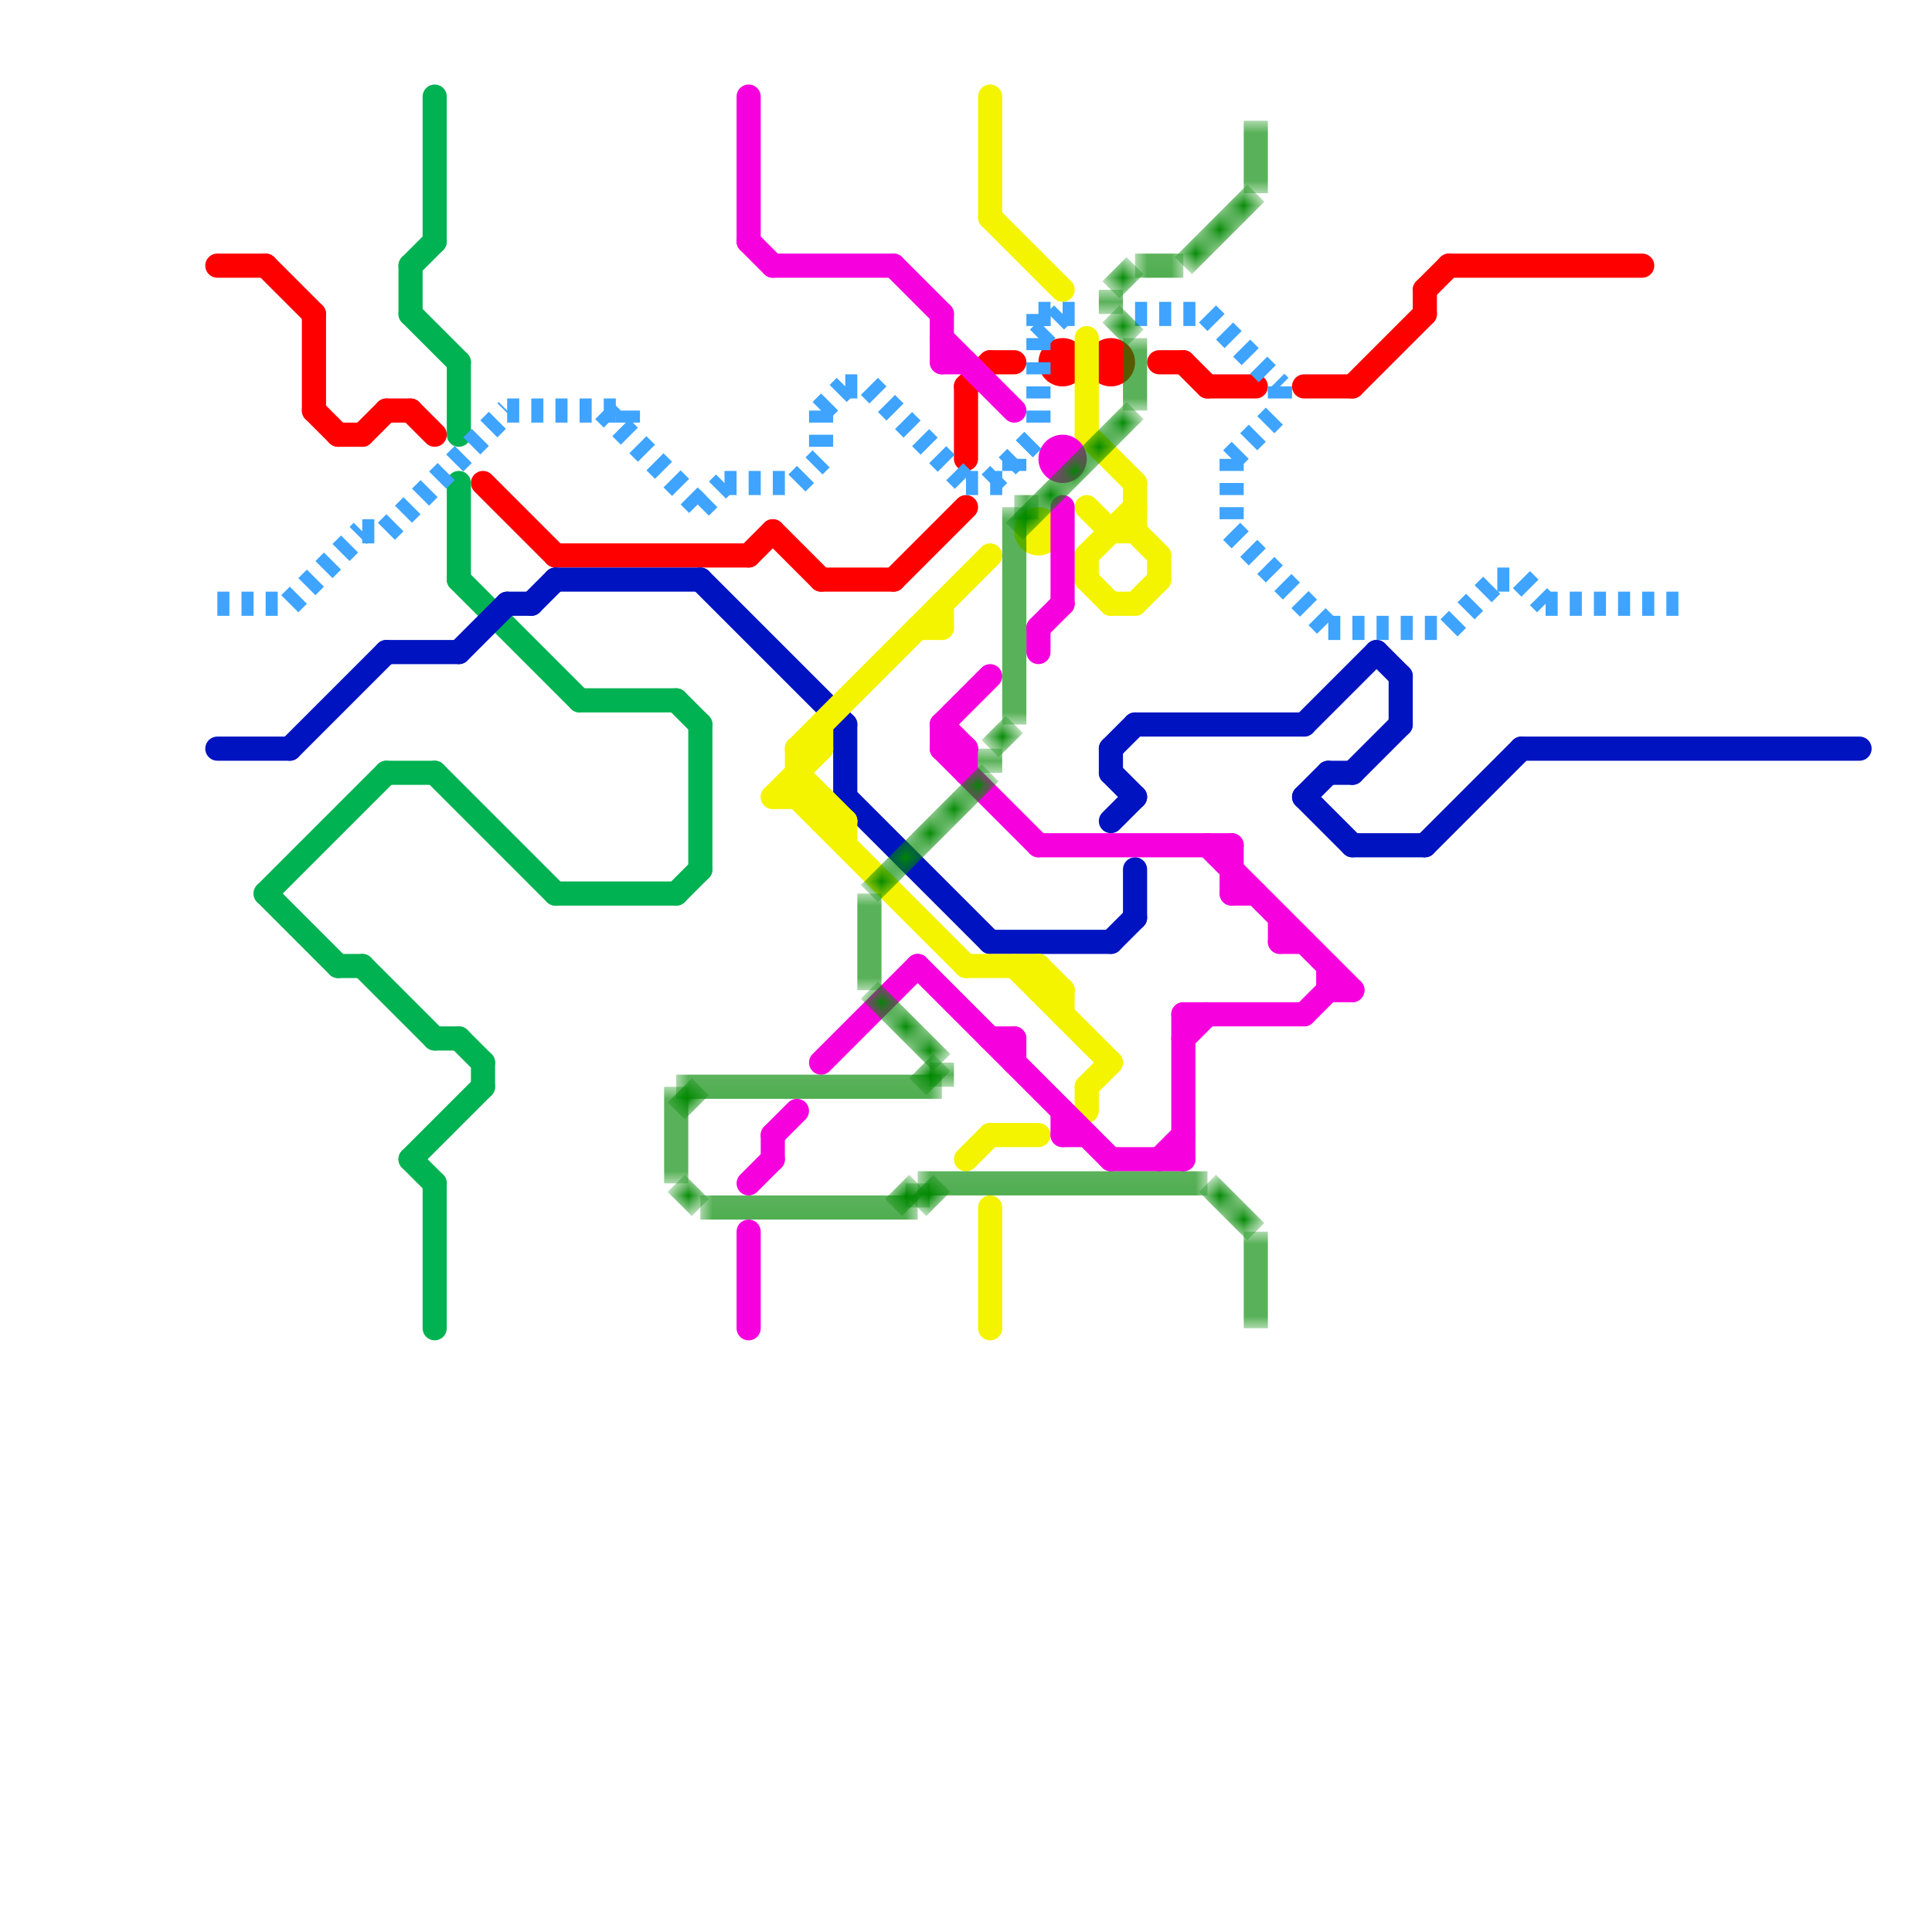 
<svg version="1.1" xmlns="http://www.w3.org/2000/svg" viewBox="0 0 80 80">
<style>line { stroke-width: 1; fill: none; stroke-linecap: round; stroke-linejoin: round; } .c0 { stroke: #ff0000 } .c1 { stroke: #00b251 } .c2 { stroke: #0013c1 } .c3 { stroke: #f4f400 } .c4 { stroke: #f700de } .c5 { stroke: #3ea4ff } .c6 { stroke: #008800 } .lho1 { stroke-width: 0.6; stroke-linecap: butt; }.w1 { stroke-width: 1; }.l6 { stroke-linecap: butt; }.l2 { stroke-dasharray: .5 .5; stroke-linecap: butt; }</style><line class="c0 " x1="11" y1="11" x2="13" y2="13"/><line class="c0 " x1="60" y1="11" x2="68" y2="11"/><line class="c0 " x1="20" y1="20" x2="23" y2="23"/><line class="c0 " x1="56" y1="16" x2="59" y2="13"/><line class="c0 " x1="17" y1="17" x2="18" y2="18"/><line class="c0 " x1="41" y1="15" x2="42" y2="15"/><line class="c0 " x1="34" y1="24" x2="37" y2="24"/><line class="c0 " x1="37" y1="24" x2="40" y2="21"/><line class="c0 " x1="13" y1="13" x2="13" y2="17"/><line class="c0 " x1="9" y1="11" x2="11" y2="11"/><line class="c0 " x1="54" y1="16" x2="56" y2="16"/><line class="c0 " x1="13" y1="17" x2="14" y2="18"/><line class="c0 " x1="23" y1="23" x2="31" y2="23"/><line class="c0 " x1="15" y1="18" x2="16" y2="17"/><line class="c0 " x1="50" y1="16" x2="52" y2="16"/><line class="c0 " x1="32" y1="22" x2="34" y2="24"/><line class="c0 " x1="40" y1="16" x2="41" y2="15"/><line class="c0 " x1="40" y1="16" x2="40" y2="19"/><line class="c0 " x1="16" y1="17" x2="17" y2="17"/><line class="c0 " x1="49" y1="15" x2="50" y2="16"/><line class="c0 " x1="48" y1="15" x2="49" y2="15"/><line class="c0 " x1="59" y1="12" x2="59" y2="13"/><line class="c0 " x1="14" y1="18" x2="15" y2="18"/><line class="c0 " x1="31" y1="23" x2="32" y2="22"/><line class="c0 " x1="59" y1="12" x2="60" y2="11"/><circle cx="46" cy="15" r="1" fill="#ff0000" /><circle cx="44" cy="15" r="1" fill="#ff0000" /><line class="c1 " x1="15" y1="40" x2="18" y2="43"/><line class="c1 " x1="23" y1="37" x2="28" y2="37"/><line class="c1 " x1="18" y1="4" x2="18" y2="10"/><line class="c1 " x1="11" y1="37" x2="16" y2="32"/><line class="c1 " x1="17" y1="48" x2="20" y2="45"/><line class="c1 " x1="19" y1="43" x2="20" y2="44"/><line class="c1 " x1="19" y1="15" x2="19" y2="18"/><line class="c1 " x1="18" y1="32" x2="23" y2="37"/><line class="c1 " x1="17" y1="11" x2="17" y2="13"/><line class="c1 " x1="18" y1="43" x2="19" y2="43"/><line class="c1 " x1="11" y1="37" x2="14" y2="40"/><line class="c1 " x1="28" y1="37" x2="29" y2="36"/><line class="c1 " x1="29" y1="30" x2="29" y2="36"/><line class="c1 " x1="14" y1="40" x2="15" y2="40"/><line class="c1 " x1="17" y1="13" x2="19" y2="15"/><line class="c1 " x1="18" y1="49" x2="18" y2="55"/><line class="c1 " x1="19" y1="24" x2="24" y2="29"/><line class="c1 " x1="20" y1="44" x2="20" y2="45"/><line class="c1 " x1="17" y1="48" x2="18" y2="49"/><line class="c1 " x1="28" y1="29" x2="29" y2="30"/><line class="c1 " x1="16" y1="32" x2="18" y2="32"/><line class="c1 " x1="24" y1="29" x2="28" y2="29"/><line class="c1 " x1="19" y1="20" x2="19" y2="24"/><line class="c1 " x1="17" y1="11" x2="18" y2="10"/><line class="c2 " x1="63" y1="31" x2="77" y2="31"/><line class="c2 " x1="41" y1="39" x2="46" y2="39"/><line class="c2 " x1="59" y1="35" x2="63" y2="31"/><line class="c2 " x1="54" y1="33" x2="55" y2="32"/><line class="c2 " x1="21" y1="25" x2="22" y2="25"/><line class="c2 " x1="12" y1="31" x2="16" y2="27"/><line class="c2 " x1="46" y1="31" x2="46" y2="32"/><line class="c2 " x1="19" y1="27" x2="21" y2="25"/><line class="c2 " x1="29" y1="24" x2="35" y2="30"/><line class="c2 " x1="55" y1="32" x2="56" y2="32"/><line class="c2 " x1="16" y1="27" x2="19" y2="27"/><line class="c2 " x1="46" y1="39" x2="47" y2="38"/><line class="c2 " x1="46" y1="31" x2="47" y2="30"/><line class="c2 " x1="46" y1="32" x2="47" y2="33"/><line class="c2 " x1="9" y1="31" x2="12" y2="31"/><line class="c2 " x1="35" y1="30" x2="35" y2="33"/><line class="c2 " x1="56" y1="35" x2="59" y2="35"/><line class="c2 " x1="54" y1="30" x2="57" y2="27"/><line class="c2 " x1="22" y1="25" x2="23" y2="24"/><line class="c2 " x1="54" y1="33" x2="56" y2="35"/><line class="c2 " x1="47" y1="36" x2="47" y2="38"/><line class="c2 " x1="35" y1="33" x2="41" y2="39"/><line class="c2 " x1="58" y1="28" x2="58" y2="30"/><line class="c2 " x1="56" y1="32" x2="58" y2="30"/><line class="c2 " x1="47" y1="30" x2="54" y2="30"/><line class="c2 " x1="23" y1="24" x2="29" y2="24"/><line class="c2 " x1="57" y1="27" x2="58" y2="28"/><line class="c2 " x1="46" y1="34" x2="47" y2="33"/><line class="c3 " x1="41" y1="47" x2="43" y2="47"/><line class="c3 " x1="45" y1="45" x2="45" y2="46"/><line class="c3 " x1="33" y1="31" x2="33" y2="33"/><line class="c3 " x1="40" y1="40" x2="43" y2="40"/><line class="c3 " x1="34" y1="33" x2="34" y2="34"/><line class="c3 " x1="41" y1="4" x2="41" y2="9"/><line class="c3 " x1="41" y1="50" x2="41" y2="55"/><line class="c3 " x1="45" y1="18" x2="47" y2="20"/><line class="c3 " x1="45" y1="24" x2="46" y2="25"/><line class="c3 " x1="47" y1="25" x2="48" y2="24"/><line class="c3 " x1="45" y1="23" x2="45" y2="24"/><line class="c3 " x1="39" y1="25" x2="39" y2="26"/><line class="c3 " x1="41" y1="9" x2="44" y2="12"/><line class="c3 " x1="35" y1="34" x2="35" y2="35"/><line class="c3 " x1="43" y1="40" x2="44" y2="41"/><line class="c3 " x1="47" y1="22" x2="48" y2="23"/><line class="c3 " x1="43" y1="41" x2="44" y2="41"/><line class="c3 " x1="34" y1="30" x2="34" y2="31"/><line class="c3 " x1="45" y1="45" x2="46" y2="44"/><line class="c3 " x1="33" y1="31" x2="34" y2="31"/><line class="c3 " x1="34" y1="34" x2="35" y2="34"/><line class="c3 " x1="45" y1="23" x2="47" y2="21"/><line class="c3 " x1="42" y1="40" x2="46" y2="44"/><line class="c3 " x1="43" y1="40" x2="43" y2="41"/><line class="c3 " x1="32" y1="33" x2="34" y2="31"/><line class="c3 " x1="38" y1="26" x2="39" y2="26"/><line class="c3 " x1="46" y1="25" x2="47" y2="25"/><line class="c3 " x1="33" y1="33" x2="40" y2="40"/><line class="c3 " x1="44" y1="41" x2="44" y2="42"/><line class="c3 " x1="33" y1="31" x2="41" y2="23"/><line class="c3 " x1="48" y1="23" x2="48" y2="24"/><line class="c3 " x1="46" y1="22" x2="47" y2="22"/><line class="c3 " x1="40" y1="48" x2="41" y2="47"/><line class="c3 " x1="45" y1="21" x2="46" y2="22"/><line class="c3 " x1="47" y1="20" x2="47" y2="22"/><line class="c3 " x1="33" y1="32" x2="35" y2="34"/><line class="c3 " x1="32" y1="33" x2="34" y2="33"/><line class="c3 " x1="45" y1="14" x2="45" y2="18"/><circle cx="43" cy="22" r="1" fill="#f4f400" /><line class="c4 " x1="49" y1="42" x2="49" y2="48"/><line class="c4 " x1="32" y1="47" x2="33" y2="46"/><line class="c4 " x1="38" y1="40" x2="46" y2="48"/><line class="c4 " x1="39" y1="30" x2="39" y2="31"/><line class="c4 " x1="53" y1="39" x2="54" y2="39"/><line class="c4 " x1="44" y1="47" x2="45" y2="47"/><line class="c4 " x1="31" y1="49" x2="32" y2="48"/><line class="c4 " x1="49" y1="43" x2="50" y2="42"/><line class="c4 " x1="41" y1="43" x2="42" y2="43"/><line class="c4 " x1="46" y1="48" x2="49" y2="48"/><line class="c4 " x1="51" y1="35" x2="51" y2="37"/><line class="c4 " x1="39" y1="30" x2="41" y2="28"/><line class="c4 " x1="32" y1="11" x2="37" y2="11"/><line class="c4 " x1="50" y1="35" x2="56" y2="41"/><line class="c4 " x1="55" y1="40" x2="55" y2="41"/><line class="c4 " x1="43" y1="26" x2="43" y2="27"/><line class="c4 " x1="39" y1="31" x2="40" y2="31"/><line class="c4 " x1="39" y1="14" x2="42" y2="17"/><line class="c4 " x1="31" y1="10" x2="32" y2="11"/><line class="c4 " x1="51" y1="37" x2="52" y2="37"/><line class="c4 " x1="34" y1="44" x2="38" y2="40"/><line class="c4 " x1="42" y1="43" x2="42" y2="44"/><line class="c4 " x1="53" y1="38" x2="53" y2="39"/><line class="c4 " x1="31" y1="4" x2="31" y2="10"/><line class="c4 " x1="43" y1="35" x2="51" y2="35"/><line class="c4 " x1="54" y1="42" x2="55" y2="41"/><line class="c4 " x1="48" y1="48" x2="49" y2="47"/><line class="c4 " x1="37" y1="11" x2="39" y2="13"/><line class="c4 " x1="43" y1="26" x2="44" y2="25"/><line class="c4 " x1="44" y1="46" x2="44" y2="47"/><line class="c4 " x1="32" y1="47" x2="32" y2="48"/><line class="c4 " x1="55" y1="41" x2="56" y2="41"/><line class="c4 " x1="39" y1="30" x2="40" y2="31"/><line class="c4 " x1="39" y1="31" x2="43" y2="35"/><line class="c4 " x1="40" y1="31" x2="40" y2="32"/><line class="c4 " x1="49" y1="42" x2="54" y2="42"/><line class="c4 " x1="31" y1="51" x2="31" y2="55"/><line class="c4 " x1="39" y1="13" x2="39" y2="15"/><line class="c4 " x1="39" y1="15" x2="40" y2="15"/><line class="c4 " x1="44" y1="21" x2="44" y2="25"/><circle cx="44" cy="19" r="1" fill="#f700de" /><line class="c5 l2" x1="35" y1="16" x2="36" y2="16"/><line class="c5 l2" x1="29" y1="21" x2="30" y2="20"/><line class="c5 l2" x1="30" y1="20" x2="33" y2="20"/><line class="c5 l2" x1="9" y1="25" x2="12" y2="25"/><line class="c5 l2" x1="55" y1="26" x2="60" y2="26"/><line class="c5 l2" x1="50" y1="13" x2="53" y2="16"/><line class="c5 l2" x1="21" y1="17" x2="26" y2="17"/><line class="c5 l2" x1="42" y1="19" x2="42" y2="20"/><line class="c5 l2" x1="63" y1="24" x2="64" y2="25"/><line class="c5 l2" x1="34" y1="17" x2="34" y2="19"/><line class="c5 l2" x1="15" y1="22" x2="16" y2="22"/><line class="c5 l2" x1="62" y1="24" x2="63" y2="24"/><line class="c5 l2" x1="33" y1="20" x2="34" y2="19"/><line class="c5 l2" x1="25" y1="17" x2="29" y2="21"/><line class="c5 l2" x1="51" y1="19" x2="51" y2="22"/><line class="c5 l2" x1="43" y1="13" x2="45" y2="13"/><line class="c5 l2" x1="26" y1="17" x2="26" y2="18"/><line class="c5 l2" x1="16" y1="22" x2="21" y2="17"/><line class="c5 l2" x1="12" y1="25" x2="15" y2="22"/><line class="c5 l2" x1="43" y1="14" x2="44" y2="13"/><line class="c5 l2" x1="36" y1="16" x2="40" y2="20"/><line class="c5 l2" x1="41" y1="20" x2="43" y2="18"/><line class="c5 l2" x1="43" y1="13" x2="43" y2="18"/><line class="c5 l2" x1="53" y1="16" x2="53" y2="17"/><line class="c5 l2" x1="40" y1="20" x2="42" y2="20"/><line class="c5 l2" x1="51" y1="22" x2="55" y2="26"/><line class="c5 l2" x1="60" y1="26" x2="62" y2="24"/><line class="c5 l2" x1="47" y1="13" x2="50" y2="13"/><line class="c5 l2" x1="34" y1="17" x2="35" y2="16"/><line class="c5 l2" x1="64" y1="25" x2="70" y2="25"/><line class="c5 l2" x1="51" y1="19" x2="53" y2="17"/><mask id="k7-1-1" maskUnits="userSpaceOnUse"><line class="l6" x1="38" y1="49" x2="50" y2="49" stroke="#fff"/><line class="lho1" x1="38" y1="49" x2="50" y2="49" stroke="#000"/></mask><line class="c6 l6" x1="38" y1="49" x2="50" y2="49" mask="url(#k7-1-1)"/><mask id="k7-1-2" maskUnits="userSpaceOnUse"><line class="l6" x1="42" y1="21" x2="42" y2="30" stroke="#fff"/><line class="lho1" x1="42" y1="21" x2="42" y2="30" stroke="#000"/></mask><line class="c6 l6" x1="42" y1="21" x2="42" y2="30" mask="url(#k7-1-2)"/><mask id="k7-1-3" maskUnits="userSpaceOnUse"><line class="l6" x1="38" y1="49" x2="38" y2="50" stroke="#fff"/><line class="lho1" x1="38" y1="49" x2="38" y2="50" stroke="#000"/></mask><line class="c6 l6" x1="38" y1="49" x2="38" y2="50" mask="url(#k7-1-3)"/><mask id="k7-1-4" maskUnits="userSpaceOnUse"><line class="l6" x1="41" y1="31" x2="41" y2="32" stroke="#fff"/><line class="lho1" x1="41" y1="31" x2="41" y2="32" stroke="#000"/></mask><line class="c6 l6" x1="41" y1="31" x2="41" y2="32" mask="url(#k7-1-4)"/><mask id="k7-1-5" maskUnits="userSpaceOnUse"><line class="l6" x1="46" y1="12" x2="47" y2="11" stroke="#fff"/><line class="lho1" x1="46" y1="12" x2="47" y2="11" stroke="#000"/></mask><line class="c6 l6" x1="46" y1="12" x2="47" y2="11" mask="url(#k7-1-5)"/><mask id="k7-1-6" maskUnits="userSpaceOnUse"><line class="l6" x1="29" y1="50" x2="38" y2="50" stroke="#fff"/><line class="lho1" x1="29" y1="50" x2="38" y2="50" stroke="#000"/></mask><line class="c6 l6" x1="29" y1="50" x2="38" y2="50" mask="url(#k7-1-6)"/><mask id="k7-1-7" maskUnits="userSpaceOnUse"><line class="l6" x1="38" y1="50" x2="39" y2="49" stroke="#fff"/><line class="lho1" x1="38" y1="50" x2="39" y2="49" stroke="#000"/></mask><line class="c6 l6" x1="38" y1="50" x2="39" y2="49" mask="url(#k7-1-7)"/><mask id="k7-1-8" maskUnits="userSpaceOnUse"><line class="l6" x1="28" y1="45" x2="39" y2="45" stroke="#fff"/><line class="lho1" x1="28" y1="45" x2="39" y2="45" stroke="#000"/></mask><line class="c6 l6" x1="28" y1="45" x2="39" y2="45" mask="url(#k7-1-8)"/><mask id="k7-1-9" maskUnits="userSpaceOnUse"><line class="l6" x1="41" y1="31" x2="42" y2="30" stroke="#fff"/><line class="lho1" x1="41" y1="31" x2="42" y2="30" stroke="#000"/></mask><line class="c6 l6" x1="41" y1="31" x2="42" y2="30" mask="url(#k7-1-9)"/><mask id="k7-1-10" maskUnits="userSpaceOnUse"><line class="l6" x1="39" y1="44" x2="39" y2="45" stroke="#fff"/><line class="lho1" x1="39" y1="44" x2="39" y2="45" stroke="#000"/></mask><line class="c6 l6" x1="39" y1="44" x2="39" y2="45" mask="url(#k7-1-10)"/><mask id="k7-1-11" maskUnits="userSpaceOnUse"><line class="l6" x1="50" y1="49" x2="52" y2="51" stroke="#fff"/><line class="lho1" x1="50" y1="49" x2="52" y2="51" stroke="#000"/></mask><line class="c6 l6" x1="50" y1="49" x2="52" y2="51" mask="url(#k7-1-11)"/><mask id="k7-1-12" maskUnits="userSpaceOnUse"><line class="l6" x1="38" y1="45" x2="39" y2="44" stroke="#fff"/><line class="lho1" x1="38" y1="45" x2="39" y2="44" stroke="#000"/></mask><line class="c6 l6" x1="38" y1="45" x2="39" y2="44" mask="url(#k7-1-12)"/><mask id="k7-1-13" maskUnits="userSpaceOnUse"><line class="l6" x1="47" y1="14" x2="47" y2="17" stroke="#fff"/><line class="lho1" x1="47" y1="14" x2="47" y2="17" stroke="#000"/></mask><line class="c6 l6" x1="47" y1="14" x2="47" y2="17" mask="url(#k7-1-13)"/><mask id="k7-1-14" maskUnits="userSpaceOnUse"><line class="l6" x1="36" y1="37" x2="41" y2="32" stroke="#fff"/><line class="lho1" x1="36" y1="37" x2="41" y2="32" stroke="#000"/></mask><line class="c6 l6" x1="36" y1="37" x2="41" y2="32" mask="url(#k7-1-14)"/><mask id="k7-1-15" maskUnits="userSpaceOnUse"><line class="l6" x1="28" y1="46" x2="29" y2="45" stroke="#fff"/><line class="lho1" x1="28" y1="46" x2="29" y2="45" stroke="#000"/></mask><line class="c6 l6" x1="28" y1="46" x2="29" y2="45" mask="url(#k7-1-15)"/><mask id="k7-1-16" maskUnits="userSpaceOnUse"><line class="l6" x1="52" y1="5" x2="52" y2="8" stroke="#fff"/><line class="lho1" x1="52" y1="5" x2="52" y2="8" stroke="#000"/></mask><line class="c6 l6" x1="52" y1="5" x2="52" y2="8" mask="url(#k7-1-16)"/><mask id="k7-1-17" maskUnits="userSpaceOnUse"><line class="l6" x1="52" y1="51" x2="52" y2="55" stroke="#fff"/><line class="lho1" x1="52" y1="51" x2="52" y2="55" stroke="#000"/></mask><line class="c6 l6" x1="52" y1="51" x2="52" y2="55" mask="url(#k7-1-17)"/><mask id="k7-1-18" maskUnits="userSpaceOnUse"><line class="l6" x1="36" y1="41" x2="39" y2="44" stroke="#fff"/><line class="lho1" x1="36" y1="41" x2="39" y2="44" stroke="#000"/></mask><line class="c6 l6" x1="36" y1="41" x2="39" y2="44" mask="url(#k7-1-18)"/><mask id="k7-1-19" maskUnits="userSpaceOnUse"><line class="l6" x1="42" y1="21" x2="43" y2="21" stroke="#fff"/><line class="lho1" x1="42" y1="21" x2="43" y2="21" stroke="#000"/></mask><line class="c6 l6" x1="42" y1="21" x2="43" y2="21" mask="url(#k7-1-19)"/><mask id="k7-1-20" maskUnits="userSpaceOnUse"><line class="l6" x1="28" y1="45" x2="28" y2="49" stroke="#fff"/><line class="lho1" x1="28" y1="45" x2="28" y2="49" stroke="#000"/></mask><line class="c6 l6" x1="28" y1="45" x2="28" y2="49" mask="url(#k7-1-20)"/><mask id="k7-1-21" maskUnits="userSpaceOnUse"><line class="l6" x1="42" y1="22" x2="47" y2="17" stroke="#fff"/><line class="lho1" x1="42" y1="22" x2="47" y2="17" stroke="#000"/></mask><line class="c6 l6" x1="42" y1="22" x2="47" y2="17" mask="url(#k7-1-21)"/><mask id="k7-1-22" maskUnits="userSpaceOnUse"><line class="l6" x1="37" y1="50" x2="38" y2="49" stroke="#fff"/><line class="lho1" x1="37" y1="50" x2="38" y2="49" stroke="#000"/></mask><line class="c6 l6" x1="37" y1="50" x2="38" y2="49" mask="url(#k7-1-22)"/><mask id="k7-1-23" maskUnits="userSpaceOnUse"><line class="l6" x1="46" y1="12" x2="46" y2="13" stroke="#fff"/><line class="lho1" x1="46" y1="12" x2="46" y2="13" stroke="#000"/></mask><line class="c6 l6" x1="46" y1="12" x2="46" y2="13" mask="url(#k7-1-23)"/><mask id="k7-1-24" maskUnits="userSpaceOnUse"><line class="l6" x1="47" y1="11" x2="49" y2="11" stroke="#fff"/><line class="lho1" x1="47" y1="11" x2="49" y2="11" stroke="#000"/></mask><line class="c6 l6" x1="47" y1="11" x2="49" y2="11" mask="url(#k7-1-24)"/><mask id="k7-1-25" maskUnits="userSpaceOnUse"><line class="l6" x1="28" y1="49" x2="29" y2="50" stroke="#fff"/><line class="lho1" x1="28" y1="49" x2="29" y2="50" stroke="#000"/></mask><line class="c6 l6" x1="28" y1="49" x2="29" y2="50" mask="url(#k7-1-25)"/><mask id="k7-1-26" maskUnits="userSpaceOnUse"><line class="l6" x1="36" y1="37" x2="36" y2="41" stroke="#fff"/><line class="lho1" x1="36" y1="37" x2="36" y2="41" stroke="#000"/></mask><line class="c6 l6" x1="36" y1="37" x2="36" y2="41" mask="url(#k7-1-26)"/><mask id="k7-1-27" maskUnits="userSpaceOnUse"><line class="l6" x1="46" y1="13" x2="47" y2="14" stroke="#fff"/><line class="lho1" x1="46" y1="13" x2="47" y2="14" stroke="#000"/></mask><line class="c6 l6" x1="46" y1="13" x2="47" y2="14" mask="url(#k7-1-27)"/><mask id="k7-1-28" maskUnits="userSpaceOnUse"><line class="l6" x1="49" y1="11" x2="52" y2="8" stroke="#fff"/><line class="lho1" x1="49" y1="11" x2="52" y2="8" stroke="#000"/></mask><line class="c6 l6" x1="49" y1="11" x2="52" y2="8" mask="url(#k7-1-28)"/>


</svg>

